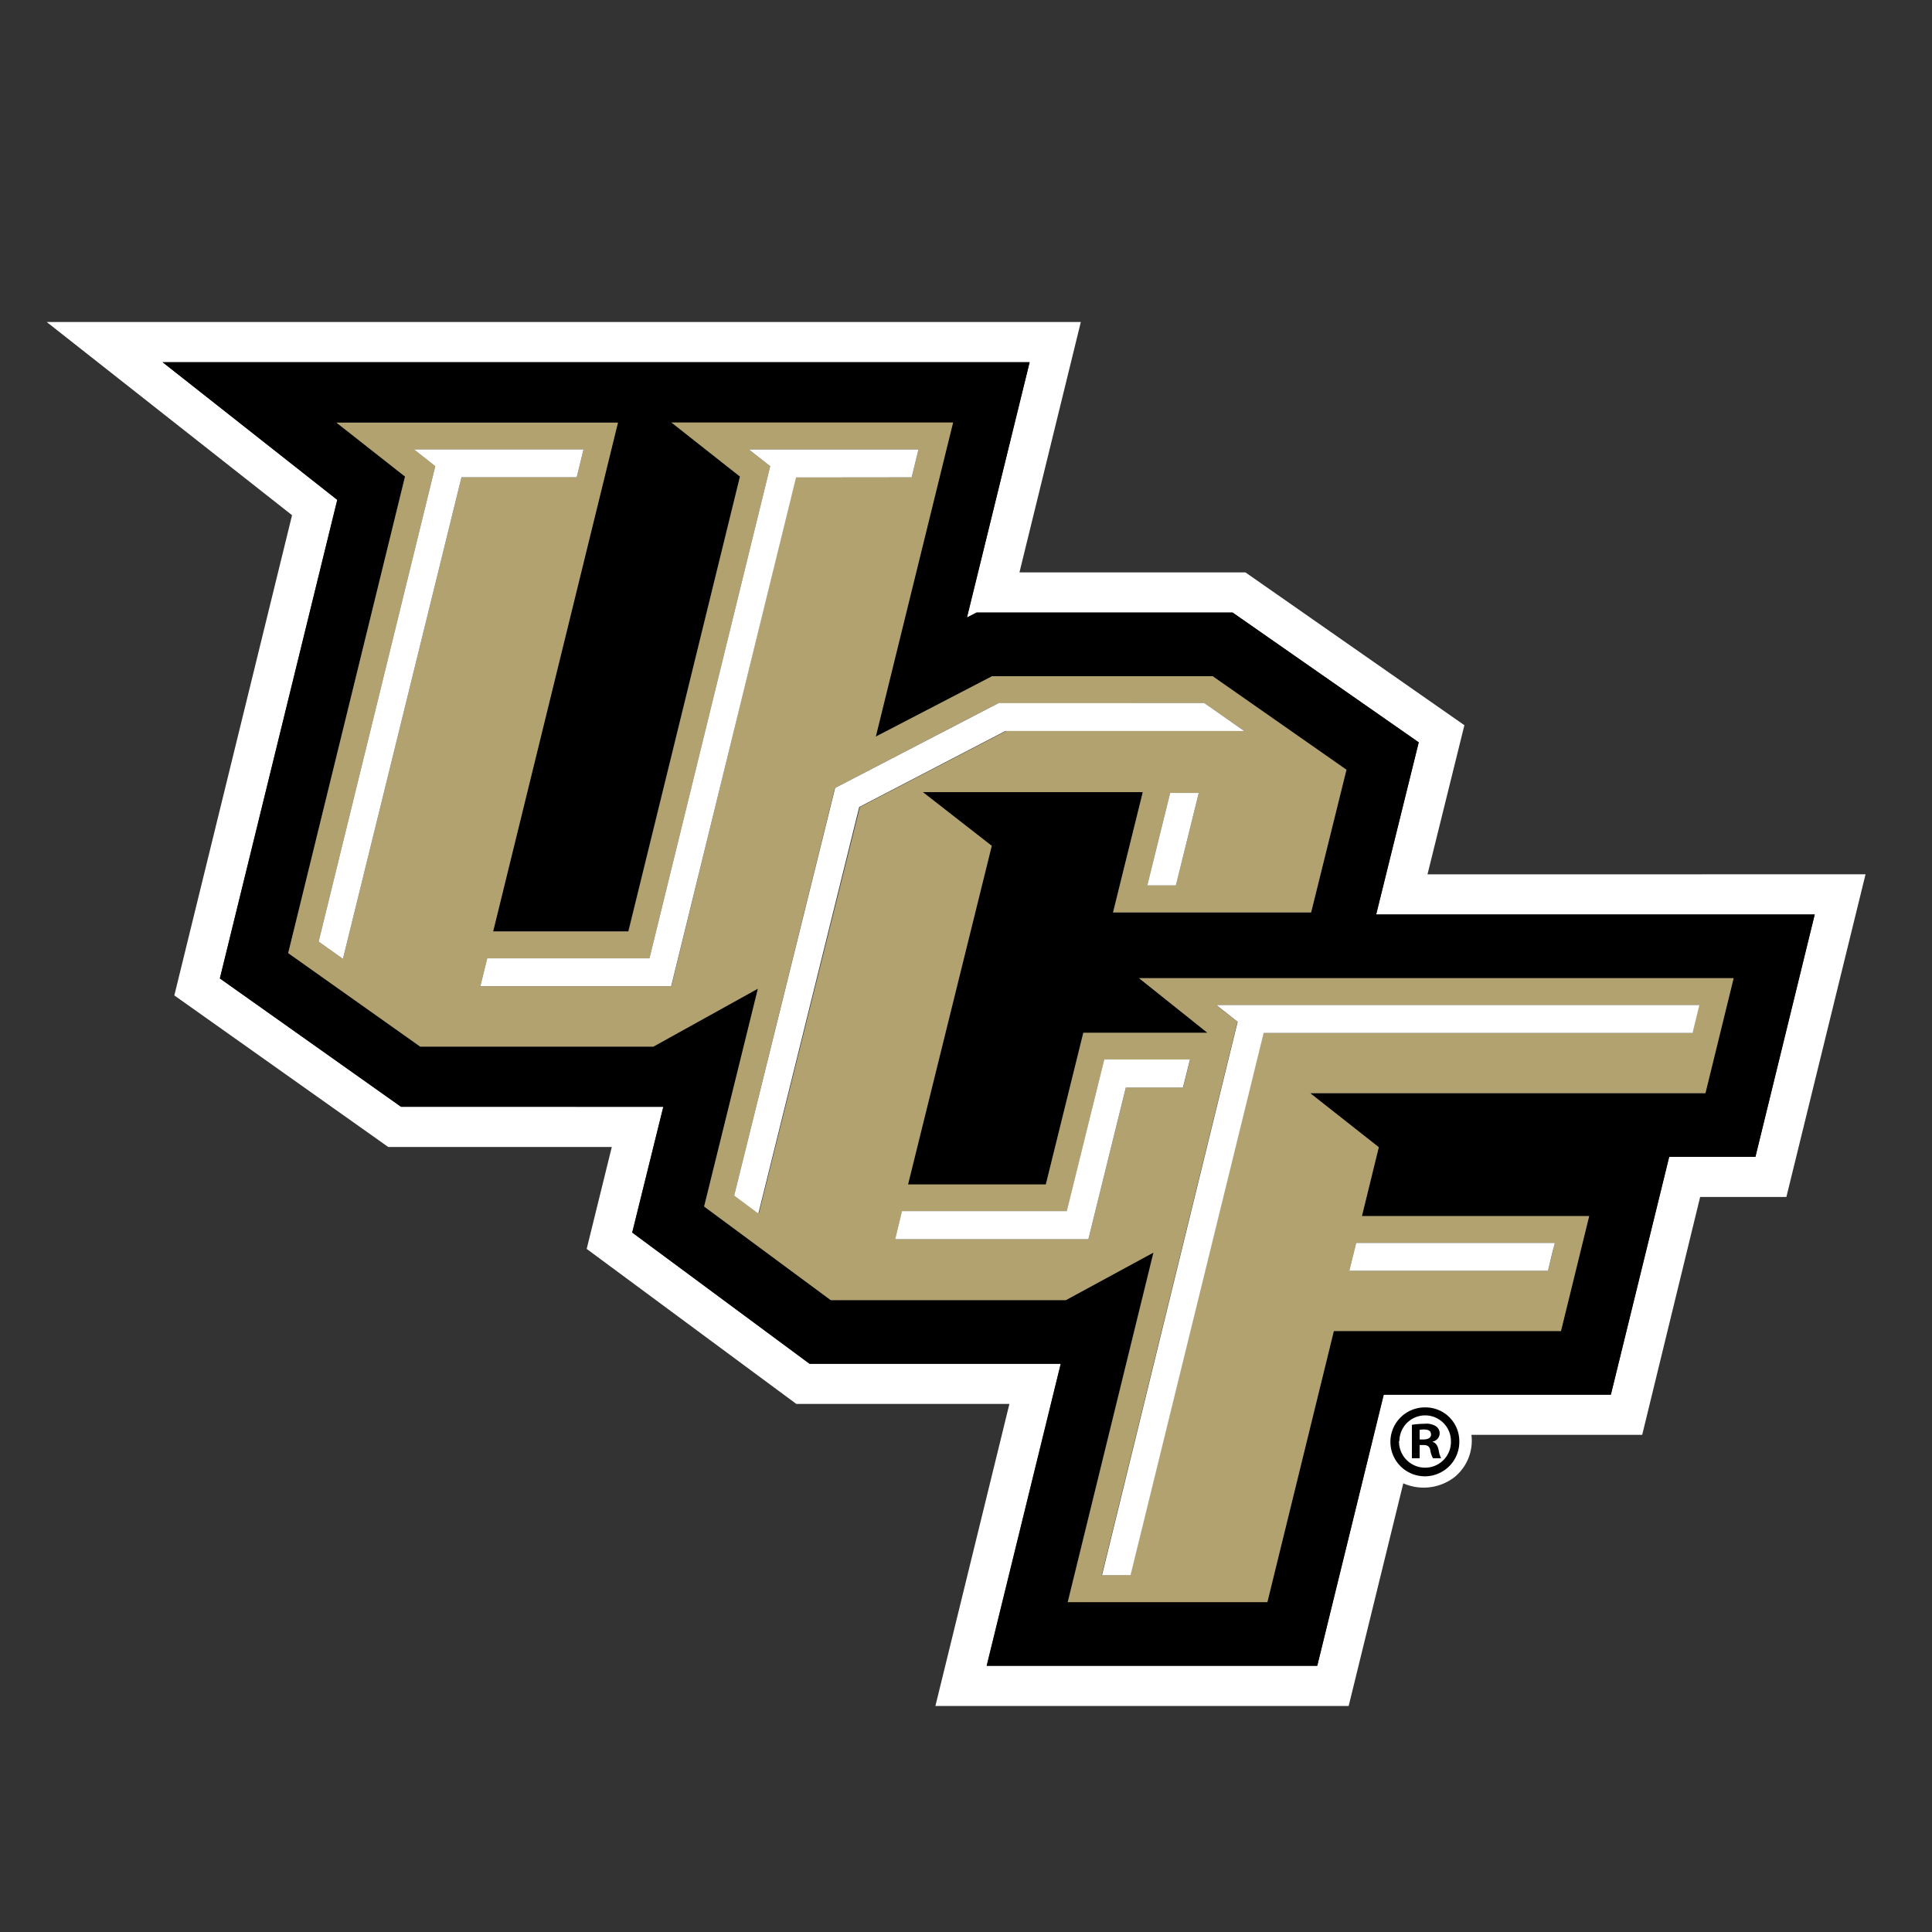 <svg xmlns="http://www.w3.org/2000/svg" viewBox="0 0 300 300"><rect x="0" y="0" width="300" height="300" fill="#333333" stroke="none"/><defs><style>.cls-1{fill:none;}.cls-2{fill:#fff;}.cls-3{fill:#b2a270;}</style></defs><title>ucf-knights</title><g id="Layer_2" data-name="Layer 2"><g id="Layer_59" data-name="Layer 59"><rect class="cls-1" width="300" height="300"/><path id="outline" class="cls-2" d="M221.66,135.77l5.73-23.16-34-23.73H158.3L167.83,50H7.25l38.1,30L27.07,154.57,60.28,178.1H95L91.1,193.93,123.65,218h33.09L145.25,264.9h64.17l8.48-34.57a7.84,7.84,0,0,0,8-1,7.3,7.3,0,0,0,2.58-6.53H255l9-36.94h13.39l12.29-50.1Zm50.91,43.86H259.18l-9.06,36.94H214.85l-10.32,42.09H153.2l11.5-46.89h-39L98.16,191.39,103,171.86H62.27L34.14,151.93,52.37,77.62,25.25,56.24H159.88l-9.73,39.64,1.49-.77H191.4l28.9,20.16L213.69,142h68.1Z"/><path id="background" d="M226.6,223.75a5.35,5.35,0,1,1-5.3-5.21A5.24,5.24,0,0,1,226.6,223.75Zm-9.36,0a4.05,4.05,0,0,0,4.06,4.15,4,4,0,0,0,4-4.12,4,4,0,1,0-8,0Zm3.2,2.69h-1.2v-5.2a14.47,14.47,0,0,1,2-.16,2.78,2.78,0,0,1,1.77.41,1.31,1.31,0,0,1-.54,2.35v.06c.51.16.77.58.92,1.27a4.82,4.82,0,0,0,.38,1.27h-1.26a4,4,0,0,1-.42-1.27c-.09-.54-.41-.79-1.07-.79h-.58Zm0-2.92h.57c.66,0,1.2-.22,1.2-.76s-.35-.79-1.11-.79a3,3,0,0,0-.66.06ZM213.69,142l6.61-26.73L191.4,95.12H151.64l-1.49.77,9.73-39.64H25.25L52.37,77.62,34.14,151.93l28.13,19.93H103l-4.82,19.53,27.54,20.38h39l-11.5,46.89h51.33l10.32-42.09h35.27l9.06-36.94h13.39L281.79,142Zm51.13,27.74H203.45l10.65,8.39-2.62,10.69h35.27l-4.38,17.86H207.1l-10.32,42.09h-31l13.31-54.28-13.61,7.39H129l-19.63-14.53,8.35-33.83-16.23,9H65.25L44.75,148,62.89,74,52.24,65.6H95.93l-19.38,79h21L114.9,74l-10.64-8.39h43.68l-12,48.77L154.05,105H188.3l20.78,14.5-5.49,22.16H172.83L177.45,123H143.3L154,131.34l-13,52.58h21.44l5.82-23.55h19.27l-10.62-8.48H269.2Z"/><path id="UCF" class="cls-3" d="M187.48,160.37H168.21l-5.82,23.55H141l13-52.58L143.3,123h34.15l-4.62,18.69h30.76l5.49-22.16L188.3,105H154.05L136,114.38l12-48.77H104.26L114.9,74,97.58,144.63h-21l19.38-79H52.24L62.89,74,44.75,148l20.5,14.52h36.2l16.23-9-8.35,33.83L129,201.89H165.5l13.61-7.39L165.8,248.78h31l10.32-42.09h35.27l4.38-17.86H211.48l2.62-10.69-10.65-8.39h61.37l4.38-17.86H176.86ZM210.59,193h30.85c-.4,1.61-.75,3-1.07,4.33H209.52S210,195.42,210.59,193Zm-28-55.51h-4.44l3.55-14.36h4.44ZM53.25,148.89l-3.77-2.68L67.59,72.39l-3.31-2.61H90.61l-1.06,4.34H71.66Zm51,4.25H74.59l1.07-4.33h25.19L119.6,72.39l-3.31-2.6h26.33l-1.06,4.33h-18Zm13.58,35.3L114,185.66l15.64-63.3,25.39-13.18H187l6.21,4.34h-37l-22.69,11.8Zm57-19.57L169,192.42H139l1.07-4.33h25.59l5.82-23.55h13.31l-1.07,4.33Zm89-12.81-1.06,4.34h-66.6l-20.67,84.2h-4.43l21.07-85.93-3.3-2.61Z"/><path id="inlets" class="cls-2" d="M181.7,123.13h4.44l-3.55,14.36h-4.44Zm11.5-9.62L187,109.17H155.07l-25.39,13.18L114,185.66l3.76,2.78,15.66-63.13,22.69-11.8Zm-8.42,51H171.47l-5.82,23.55H140.06L139,192.42h30l5.82-23.55h8.87ZM141.56,74.12l1.06-4.33H116.29l3.31,2.6-18.75,76.42H75.66l-1.07,4.33h29.63l19.39-79ZM90.61,69.78H64.28l3.31,2.61L49.48,146.21l3.77,2.68L71.66,74.11H89.55ZM241.44,193H210.59c-.59,2.42-1.07,4.33-1.07,4.33h30.85C240.69,196,241,194.61,241.44,193Zm-70.32,51.6h4.43l20.67-84.2h66.6l1.06-4.34h-75l3.3,2.61Z"/></g></g></svg>
